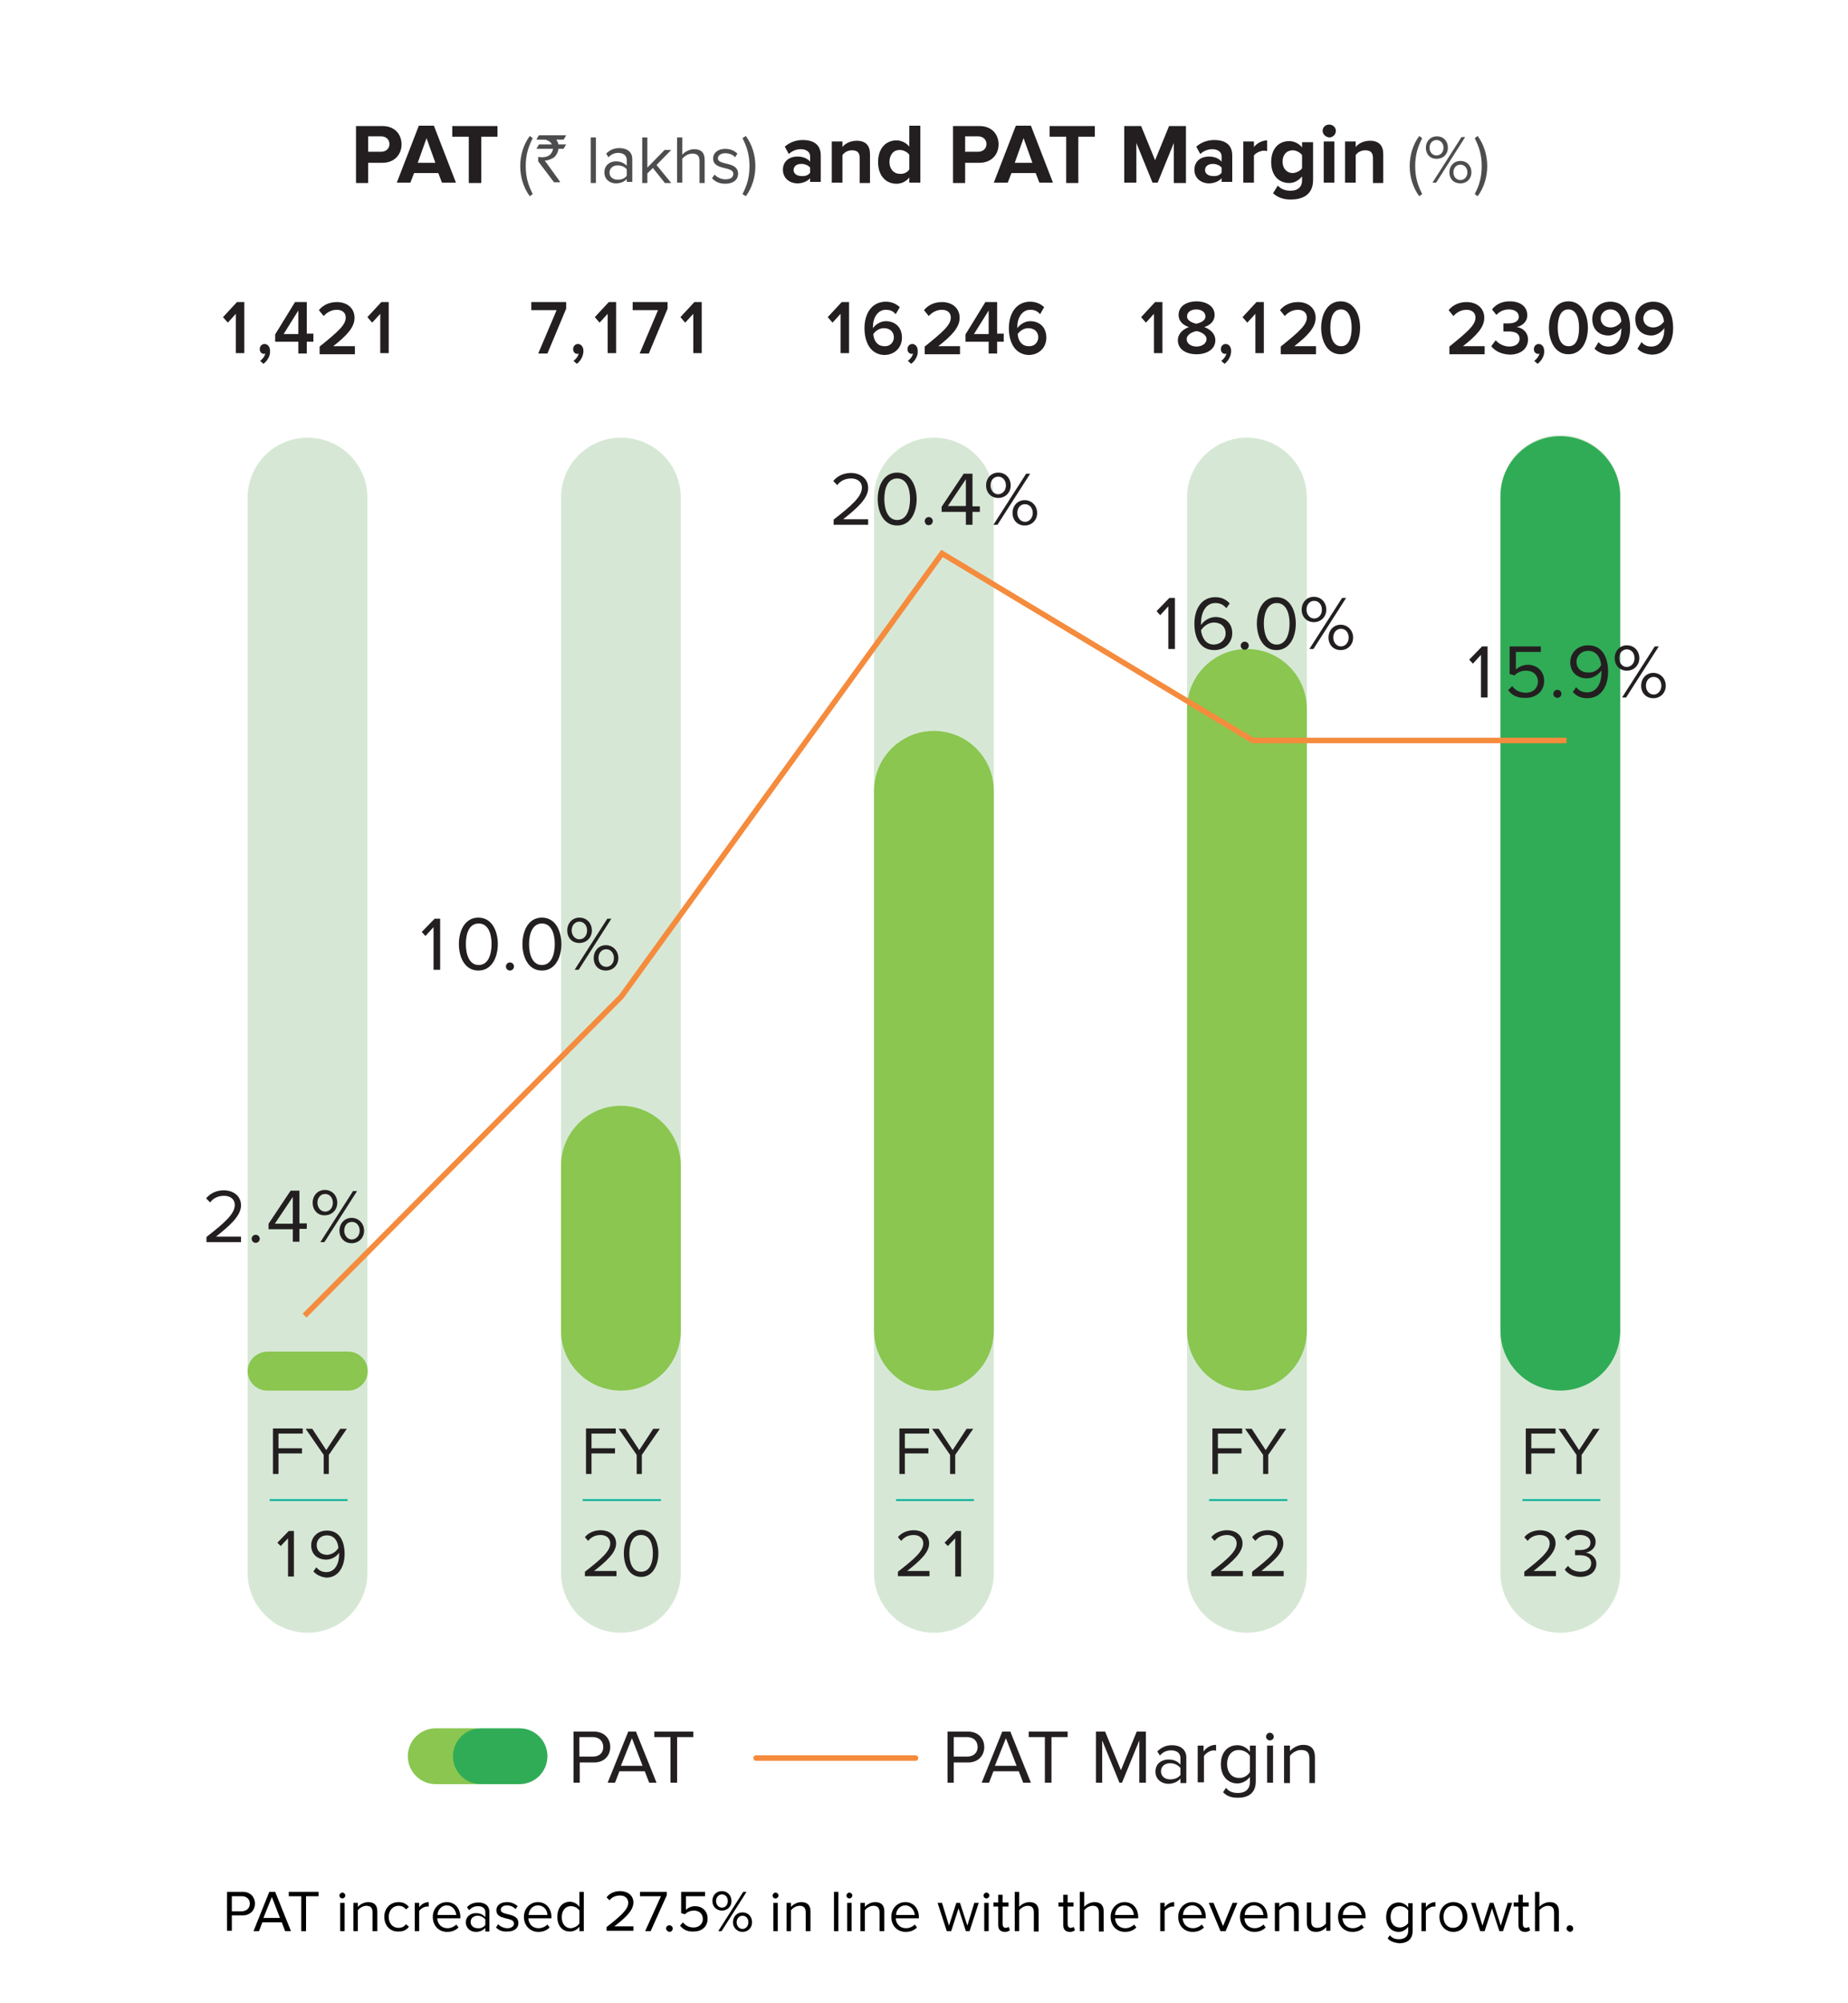 <?xml version="1.0" encoding="utf-8"?>
<!-- Generator: Adobe Illustrator 27.7.0, SVG Export Plug-In . SVG Version: 6.00 Build 0)  -->
<svg version="1.1" id="Layer_1" xmlns="http://www.w3.org/2000/svg" xmlns:xlink="http://www.w3.org/1999/xlink" x="0px" y="0px"
	 viewBox="0 0 503 545" style="enable-background:new 0 0 503 545;" xml:space="preserve">
<style type="text/css">
	.st0{fill:#FFFFFF;}
	.st1{fill:#231F20;}
	.st2{clip-path:url(#SVGID_00000118369306374104096200000005651338400644787378_);fill:#D6E8D5;}
	.st3{clip-path:url(#SVGID_00000118369306374104096200000005651338400644787378_);fill:#8AC650;}
	.st4{clip-path:url(#SVGID_00000118369306374104096200000005651338400644787378_);fill:#30AC56;}
	.st5{fill:none;stroke:#00B09B;stroke-width:0.5;stroke-miterlimit:10;}
	.st6{fill:none;stroke:#F58B3D;stroke-width:1.5;stroke-miterlimit:10;}
	.st7{clip-path:url(#SVGID_00000132067914779282814630000006158241731993049274_);fill:#8AC650;}
	.st8{clip-path:url(#SVGID_00000132067914779282814630000006158241731993049274_);fill:#30AC56;}
	.st9{clip-path:url(#SVGID_00000132067914779282814630000006158241731993049274_);}
	.st10{fill:none;stroke:#F58B3D;stroke-width:1.5;stroke-linecap:round;stroke-miterlimit:10;}
	.st11{clip-path:url(#SVGID_00000175317172903963711540000018355117071730461879_);}
	.st12{fill:#4D4D4F;}
</style>
<rect class="st0" width="503" height="545"/>
<g>
	<g>
		<path class="st1" d="M394.5,96.2v-1.9c5.1-4.1,7.1-5.9,7.1-7.9c0-1.5-1.2-2.1-2.4-2.1c-1.5,0-2.7,0.7-3.6,1.7l-1.3-1.6
			c1.2-1.5,3-2.2,4.9-2.2c2.6,0,4.8,1.5,4.8,4.3c0,2.6-2.2,4.9-5.8,7.7h5.9v2.2H394.5z M405.9,94.2l1.2-1.6c0.9,1,2.3,1.7,3.7,1.7
			c1.7,0,2.8-0.8,2.8-2.1c0-1.4-1.1-2-2.9-2c-0.6,0-1.3,0-1.5,0V88c0.2,0,1,0,1.5,0c1.5,0,2.7-0.6,2.7-1.8c0-1.3-1.2-2-2.7-2
			c-1.3,0-2.5,0.5-3.4,1.5l-1.2-1.5c1-1.3,2.6-2.2,4.8-2.2c2.9,0,4.8,1.4,4.8,3.8c0,1.9-1.5,2.9-2.9,3.2c1.3,0.1,3.1,1.2,3.1,3.4
			c0,2.4-1.9,4.1-5,4.1C408.5,96.4,406.8,95.4,405.9,94.2z M418.5,99l-0.9-0.8c0.6-0.4,1.3-1.3,1.4-2c-0.1,0-0.2,0.1-0.3,0.1
			c-0.7,0-1.2-0.5-1.2-1.3c0-0.8,0.6-1.4,1.3-1.4c0.8,0,1.5,0.7,1.5,1.9C420.4,96.8,419.6,98.2,418.5,99z M421.6,89.2
			c0-3.5,1.6-7.2,5.3-7.2c3.7,0,5.3,3.7,5.3,7.2s-1.6,7.2-5.3,7.2C423.2,96.4,421.6,92.7,421.6,89.2z M429.8,89.2c0-2.7-0.8-5-2.9-5
			c-2.2,0-2.9,2.4-2.9,5c0,2.7,0.8,5,2.9,5C429.1,94.3,429.8,91.9,429.8,89.2z M434,94.9l1.1-1.8c0.7,0.8,1.5,1.2,2.7,1.2
			c2.4,0,3.5-2.3,3.5-4.6c0-0.1,0-0.3,0-0.4c-0.6,0.9-2,2-3.5,2c-2.4,0-4.4-1.5-4.4-4.5c0-2.6,1.9-4.7,4.9-4.7
			c3.9,0,5.4,3.3,5.4,7.2c0,4-2,7.2-5.8,7.2C436.2,96.4,434.9,95.8,434,94.9z M441.3,87.5c-0.1-1.5-0.9-3.3-3-3.3
			c-1.7,0-2.6,1.3-2.6,2.4c0,1.7,1.3,2.5,2.7,2.5C439.5,89.1,440.6,88.5,441.3,87.5z M445.7,94.9l1.1-1.8c0.7,0.8,1.5,1.2,2.7,1.2
			c2.4,0,3.5-2.3,3.5-4.6c0-0.1,0-0.3,0-0.4c-0.6,0.9-2,2-3.5,2c-2.4,0-4.4-1.5-4.4-4.5c0-2.6,1.9-4.7,4.9-4.7
			c3.9,0,5.4,3.3,5.4,7.2c0,4-2,7.2-5.8,7.2C447.8,96.4,446.6,95.8,445.7,94.9z M452.9,87.5c-0.1-1.5-0.9-3.3-3-3.3
			c-1.7,0-2.6,1.3-2.6,2.4c0,1.7,1.3,2.5,2.7,2.5C451.1,89.1,452.2,88.5,452.9,87.5z"/>
		<path class="st1" d="M314.1,96.2V85.4l-2.2,2.4l-1.3-1.5l3.8-4.1h2v13.9H314.1z M320.6,92.6c0-1.8,1.4-3,3-3.6
			c-1.5-0.5-2.8-1.5-2.8-3.3c0-2.6,2.5-3.7,4.9-3.7c2.3,0,4.9,1.1,4.9,3.7c0,1.8-1.3,2.8-2.8,3.3c1.6,0.6,3,1.8,3,3.6
			c0,2.5-2.4,3.8-5.1,3.8C322.9,96.4,320.6,95.1,320.6,92.6z M328.4,92.3c0-1.4-1.9-2.1-2.7-2.2c-0.8,0.1-2.7,0.8-2.7,2.2
			c0,1.2,1.2,2,2.7,2C327.1,94.3,328.4,93.5,328.4,92.3z M328.1,86.1c0-1.2-1.1-1.9-2.5-1.9c-1.4,0-2.5,0.7-2.5,1.9
			c0,1.3,1.7,1.8,2.5,2C326.5,87.9,328.1,87.4,328.1,86.1z M333.3,99l-0.9-0.8c0.6-0.4,1.3-1.3,1.4-2c-0.1,0-0.2,0.1-0.3,0.1
			c-0.7,0-1.2-0.5-1.2-1.3c0-0.8,0.6-1.4,1.3-1.4c0.8,0,1.5,0.7,1.5,1.9C335.1,96.8,334.4,98.2,333.3,99z M341.7,96.2V85.4l-2.2,2.4
			l-1.3-1.5l3.8-4.1h2v13.9H341.7z M348.6,96.2v-1.9c5.1-4.1,7.1-5.9,7.1-7.9c0-1.5-1.2-2.1-2.4-2.1c-1.5,0-2.7,0.7-3.6,1.7
			l-1.3-1.6c1.2-1.5,3-2.2,4.9-2.2c2.6,0,4.8,1.5,4.8,4.3c0,2.6-2.2,4.9-5.8,7.7h5.9v2.2H348.6z M359.6,89.2c0-3.5,1.6-7.2,5.3-7.2
			c3.7,0,5.3,3.7,5.3,7.2s-1.6,7.2-5.3,7.2C361.2,96.4,359.6,92.7,359.6,89.2z M367.9,89.2c0-2.7-0.8-5-2.9-5c-2.2,0-2.9,2.4-2.9,5
			c0,2.7,0.8,5,2.9,5C367.1,94.3,367.9,91.9,367.9,89.2z"/>
		<path class="st1" d="M228.8,96.2V85.4l-2.2,2.4l-1.3-1.5l3.8-4.1h2v13.9H228.8z M235.3,89.3c0-4,2-7.2,5.8-7.2
			c1.6,0,2.9,0.6,3.8,1.5l-1.1,1.9c-0.7-0.8-1.4-1.2-2.7-1.2c-2.2,0-3.5,2.2-3.5,4.6c0,0.1,0,0.3,0,0.4c0.6-0.9,2-1.9,3.5-1.9
			c2.4,0,4.4,1.5,4.4,4.5c0,2.6-1.9,4.7-4.9,4.7C236.9,96.4,235.3,93.1,235.3,89.3z M243.3,91.8c0-1.7-1.3-2.5-2.7-2.5
			c-1.1,0-2.2,0.6-2.9,1.6c0.1,1.5,0.9,3.3,3,3.3C242.4,94.3,243.3,93,243.3,91.8z M248,99l-0.9-0.8c0.6-0.4,1.3-1.3,1.4-2
			c-0.1,0-0.2,0.1-0.3,0.1c-0.7,0-1.2-0.5-1.2-1.3c0-0.8,0.6-1.4,1.3-1.4c0.8,0,1.5,0.7,1.5,1.9C249.9,96.8,249.1,98.2,248,99z
			 M251.7,96.2v-1.9c5.1-4.1,7.1-5.9,7.1-7.9c0-1.5-1.2-2.1-2.4-2.1c-1.5,0-2.7,0.7-3.6,1.7l-1.3-1.6c1.2-1.5,3-2.2,4.9-2.2
			c2.6,0,4.8,1.5,4.8,4.3c0,2.6-2.2,4.9-5.8,7.7h5.9v2.2H251.7z M269.1,96.2V93h-6.3v-2l5.4-8.8h3.2v8.6h1.8V93h-1.8v3.2H269.1z
			 M269.1,84.5l-4,6.4h4V84.5z M274.6,89.3c0-4,2-7.2,5.8-7.2c1.6,0,2.9,0.6,3.8,1.5l-1.1,1.9c-0.7-0.8-1.4-1.2-2.7-1.2
			c-2.2,0-3.5,2.2-3.5,4.6c0,0.1,0,0.3,0,0.4c0.6-0.9,2-1.9,3.5-1.9c2.4,0,4.4,1.5,4.4,4.5c0,2.6-1.9,4.7-4.9,4.7
			C276.2,96.4,274.6,93.1,274.6,89.3z M282.6,91.8c0-1.7-1.3-2.5-2.7-2.5c-1.1,0-2.2,0.6-2.9,1.6c0.1,1.5,0.9,3.3,3,3.3
			C281.7,94.3,282.6,93,282.6,91.8z"/>
		<path class="st1" d="M146.5,96.2l5-11.8h-6.9v-2.2h9.5V84L149,96.2H146.5z M157,99l-0.9-0.8c0.6-0.4,1.3-1.3,1.4-2
			c-0.1,0-0.2,0.1-0.3,0.1c-0.7,0-1.2-0.5-1.2-1.3c0-0.8,0.6-1.4,1.3-1.4c0.8,0,1.5,0.7,1.5,1.9C158.8,96.8,158.1,98.2,157,99z
			 M165.4,96.2V85.4l-2.2,2.4l-1.3-1.5l3.8-4.1h2v13.9H165.4z M174.1,96.2l5-11.8h-6.9v-2.2h9.5V84l-5.1,12.2H174.1z M188.7,96.2
			V85.4l-2.2,2.4l-1.3-1.5l3.8-4.1h2v13.9H188.7z"/>
		<path class="st1" d="M64.2,96.2V85.4L62,87.8l-1.3-1.5l3.8-4.1h2v13.9H64.2z M71.7,99l-0.9-0.8c0.6-0.4,1.3-1.3,1.4-2
			c-0.1,0-0.2,0.1-0.3,0.1c-0.7,0-1.2-0.5-1.2-1.3c0-0.8,0.6-1.4,1.3-1.4c0.8,0,1.5,0.7,1.5,1.9C73.6,96.8,72.8,98.2,71.7,99z
			 M81.2,96.2V93h-6.3v-2l5.4-8.8h3.2v8.6h1.8V93h-1.8v3.2H81.2z M81.2,84.5l-4,6.4h4V84.5z M87,96.2v-1.9c5.1-4.1,7.1-5.9,7.1-7.9
			c0-1.5-1.2-2.1-2.4-2.1c-1.5,0-2.7,0.7-3.6,1.7l-1.3-1.6c1.2-1.5,3-2.2,4.9-2.2c2.6,0,4.8,1.5,4.8,4.3c0,2.6-2.2,4.9-5.8,7.7h5.9
			v2.2H87z M103.5,96.2V85.4l-2.2,2.4l-1.3-1.5l3.8-4.1h2v13.9H103.5z"/>
		<g>
			<defs>
				<rect id="SVGID_1_" x="46" y="15.2" width="411" height="474.3"/>
			</defs>
			<clipPath id="SVGID_00000152987084354846980270000013006708908592329875_">
				<use xlink:href="#SVGID_1_"  style="overflow:visible;"/>
			</clipPath>
			<path style="clip-path:url(#SVGID_00000152987084354846980270000013006708908592329875_);fill:#D6E8D5;" d="M67.4,428
				c0,9,7.3,16.3,16.3,16.3c9,0,16.3-7.3,16.3-16.3V135.4c0-9-7.3-16.3-16.3-16.3c-9,0-16.3,7.3-16.3,16.3V428z"/>
			<path style="clip-path:url(#SVGID_00000152987084354846980270000013006708908592329875_);fill:#8AC650;" d="M67.4,373.1
				c0,2.9,2.4,5.3,5.3,5.3h22.1c2.9,0,5.3-2.4,5.3-5.3s-2.4-5.3-5.3-5.3H72.7C69.8,367.9,67.4,370.2,67.4,373.1"/>
			<path style="clip-path:url(#SVGID_00000152987084354846980270000013006708908592329875_);fill:#D6E8D5;" d="M152.7,428
				c0,9,7.3,16.3,16.3,16.3c9,0,16.3-7.3,16.3-16.3V135.4c0-9-7.3-16.3-16.3-16.3c-9,0-16.3,7.3-16.3,16.3V428z"/>
			<path style="clip-path:url(#SVGID_00000152987084354846980270000013006708908592329875_);fill:#8AC650;" d="M152.7,362.1
				c0,9,7.3,16.3,16.3,16.3c9,0,16.3-7.3,16.3-16.3v-44.9c0-9-7.3-16.3-16.3-16.3c-9,0-16.3,7.3-16.3,16.3V362.1z"/>
			<path style="clip-path:url(#SVGID_00000152987084354846980270000013006708908592329875_);fill:#D6E8D5;" d="M237.9,428
				c0,9,7.3,16.3,16.3,16.3c9,0,16.3-7.3,16.3-16.3V135.4c0-9-7.3-16.3-16.3-16.3c-9,0-16.3,7.3-16.3,16.3V428z"/>
			<path style="clip-path:url(#SVGID_00000152987084354846980270000013006708908592329875_);fill:#8AC650;" d="M237.9,362.1
				c0,9,7.3,16.3,16.3,16.3c9,0,16.3-7.3,16.3-16.3V215.2c0-9-7.3-16.3-16.3-16.3c-9,0-16.3,7.3-16.3,16.3V362.1z"/>
			<path style="clip-path:url(#SVGID_00000152987084354846980270000013006708908592329875_);fill:#D6E8D5;" d="M323.1,428
				c0,9,7.3,16.3,16.3,16.3c9,0,16.3-7.3,16.3-16.3V135.4c0-9-7.3-16.3-16.3-16.3c-9,0-16.3,7.3-16.3,16.3V428z"/>
			<path style="clip-path:url(#SVGID_00000152987084354846980270000013006708908592329875_);fill:#8AC650;" d="M323.1,362.1
				c0,9,7.3,16.3,16.3,16.3c9,0,16.3-7.3,16.3-16.3V192.9c0-9-7.3-16.3-16.3-16.3c-9,0-16.3,7.3-16.3,16.3V362.1z"/>
			<path style="clip-path:url(#SVGID_00000152987084354846980270000013006708908592329875_);fill:#D6E8D5;" d="M408.4,428
				c0,9,7.3,16.3,16.3,16.3c9,0,16.3-7.3,16.3-16.3V134.7c0-9-7.3-16.3-16.3-16.3c-9,0-16.3,7.3-16.3,16.3V428z"/>
			<path style="clip-path:url(#SVGID_00000152987084354846980270000013006708908592329875_);fill:#30AC56;" d="M408.4,362.1
				c0,9,7.3,16.3,16.3,16.3c9,0,16.3-7.3,16.3-16.3V135c0-9-7.3-16.3-16.3-16.3c-9,0-16.3,7.3-16.3,16.3V362.1z"/>
		</g>
		<g>
			<path class="st1" d="M415.3,401.1v-12.4h8.1v1.4h-6.6v4h6.4v1.4h-6.4v5.6H415.3z"/>
			<path class="st1" d="M429.1,401.1v-5.2l-4.9-7.1h1.8l3.8,5.8l3.8-5.8h1.8l-4.9,7.1v5.2H429.1z"/>
		</g>
		<path class="st1" d="M414.9,428.9v-1.2c4.5-3.5,6.9-5.6,6.9-7.7c0-1.6-1.3-2.3-2.6-2.3c-1.5,0-2.6,0.6-3.4,1.6l-0.9-1
			c0.9-1.2,2.6-1.9,4.3-1.9c2.1,0,4.2,1.2,4.2,3.6c0,2.5-2.6,4.8-6,7.5h6.1v1.4H414.9z M425.9,427.1l0.9-1c0.7,1,2,1.6,3.4,1.6
			c1.8,0,2.9-0.9,2.9-2.3c0-1.5-1.3-2.2-3.1-2.2c-0.5,0-1.1,0-1.3,0v-1.4c0.2,0,0.8,0,1.3,0c1.6,0,2.9-0.6,2.9-2
			c0-1.4-1.3-2.1-2.8-2.1c-1.4,0-2.4,0.5-3.3,1.5l-0.9-1c0.9-1.1,2.3-1.9,4.2-1.9c2.4,0,4.2,1.2,4.2,3.3c0,1.8-1.5,2.7-2.7,2.9
			c1.1,0.1,2.9,1.1,2.9,3c0,2.1-1.7,3.6-4.4,3.6C428.2,429.1,426.6,428.2,425.9,427.1z"/>
		<line class="st5" x1="414.4" y1="408.2" x2="435.6" y2="408.2"/>
		<g>
			<path class="st1" d="M74.3,401.1v-12.4h8.1v1.4h-6.6v4h6.4v1.4h-6.4v5.6H74.3z"/>
			<path class="st1" d="M88.1,401.1v-5.2l-4.9-7.1H85l3.8,5.8l3.8-5.8h1.8l-4.9,7.1v5.2H88.1z"/>
		</g>
		<path class="st1" d="M78.4,428.9v-10.3l-2,2.1l-0.9-0.9l3.1-3.2H80v12.4H78.4z M85.3,427.6l0.8-1.1c0.6,0.7,1.4,1.3,2.7,1.3
			c2.5,0,3.5-2.5,3.5-4.8c0-0.2,0-0.3,0-0.5c-0.5,0.9-1.9,1.9-3.5,1.9c-2.2,0-4.1-1.3-4.1-3.9c0-2.1,1.6-4,4.3-4
			c3.5,0,4.8,3,4.8,6.4c0,3.3-1.6,6.4-5,6.4C87.2,429.1,86.1,428.5,85.3,427.6z M92.1,421.2c-0.1-1.5-0.9-3.4-3.1-3.4
			c-1.9,0-2.8,1.4-2.8,2.6c0,1.8,1.3,2.7,2.9,2.7C90.3,423,91.5,422.3,92.1,421.2z"/>
		<line class="st5" x1="73.4" y1="408.2" x2="94.6" y2="408.2"/>
		<g>
			<path class="st1" d="M159.5,401.1v-12.4h8.1v1.4h-6.6v4h6.4v1.4h-6.4v5.6H159.5z"/>
			<path class="st1" d="M173.3,401.1v-5.2l-4.9-7.1h1.8l3.8,5.8l3.8-5.8h1.8l-4.9,7.1v5.2H173.3z"/>
		</g>
		<path class="st1" d="M159.2,428.9v-1.2c4.5-3.5,6.9-5.6,6.9-7.7c0-1.6-1.3-2.3-2.6-2.3c-1.5,0-2.6,0.6-3.4,1.6l-0.9-1
			c0.9-1.2,2.6-1.9,4.3-1.9c2.1,0,4.2,1.2,4.2,3.6c0,2.5-2.6,4.8-6,7.5h6.1v1.4H159.2z M169.8,422.7c0-3,1.3-6.4,4.7-6.4
			c3.4,0,4.7,3.4,4.7,6.4c0,3-1.4,6.4-4.7,6.4C171.1,429.1,169.8,425.7,169.8,422.7z M177.7,422.7c0-2.5-0.8-5-3.2-5s-3.2,2.5-3.2,5
			c0,2.5,0.8,5,3.2,5S177.7,425.2,177.7,422.7z"/>
		<line class="st5" x1="158.6" y1="408.2" x2="179.9" y2="408.2"/>
		<g>
			<path class="st1" d="M244.8,401.1v-12.4h8.1v1.4h-6.6v4h6.4v1.4h-6.4v5.6H244.8z"/>
			<path class="st1" d="M258.6,401.1v-5.2l-4.9-7.1h1.8l3.8,5.8l3.8-5.8h1.8l-4.9,7.1v5.2H258.6z"/>
		</g>
		<path class="st1" d="M244.4,428.9v-1.2c4.5-3.5,6.9-5.6,6.9-7.7c0-1.6-1.3-2.3-2.6-2.3c-1.5,0-2.6,0.6-3.4,1.6l-0.9-1
			c0.9-1.2,2.6-1.9,4.3-1.9c2.1,0,4.2,1.2,4.2,3.6c0,2.5-2.6,4.8-6,7.5h6.1v1.4H244.4z M260,428.9v-10.3l-2,2.1l-0.9-0.9l3.1-3.2
			h1.4v12.4H260z"/>
		<line class="st5" x1="243.9" y1="408.2" x2="265.1" y2="408.2"/>
		<g>
			<path class="st1" d="M330,401.1v-12.4h8.1v1.4h-6.6v4h6.4v1.4h-6.4v5.6H330z"/>
			<path class="st1" d="M343.8,401.1v-5.2l-4.9-7.1h1.8l3.8,5.8l3.8-5.8h1.8l-4.9,7.1v5.2H343.8z"/>
		</g>
		<path class="st1" d="M329.7,428.9v-1.2c4.5-3.5,6.9-5.6,6.9-7.7c0-1.6-1.3-2.3-2.6-2.3c-1.5,0-2.6,0.6-3.4,1.6l-0.9-1
			c0.9-1.2,2.6-1.9,4.3-1.9c2.1,0,4.2,1.2,4.2,3.6c0,2.5-2.6,4.8-6,7.5h6.1v1.4H329.7z M340.8,428.9v-1.2c4.5-3.5,6.9-5.6,6.9-7.7
			c0-1.6-1.3-2.3-2.6-2.3c-1.5,0-2.6,0.6-3.4,1.6l-0.9-1c0.9-1.2,2.6-1.9,4.3-1.9c2.1,0,4.2,1.2,4.2,3.6c0,2.5-2.6,4.8-6,7.5h6.1
			v1.4H340.8z"/>
		<line class="st5" x1="329.1" y1="408.2" x2="350.4" y2="408.2"/>
		<polyline class="st6" points="82.9,358 169.1,271.2 256.4,150.6 341,201.5 426.4,201.5 		"/>
		<path class="st1" d="M56.2,338v-1.4c5-3.9,7.7-6.3,7.7-8.7c0-1.8-1.5-2.5-2.9-2.5c-1.7,0-3,0.7-3.8,1.8l-1.1-1.1
			c1.1-1.4,2.9-2.2,4.8-2.2c2.3,0,4.7,1.3,4.7,4.1c0,2.8-2.9,5.4-6.8,8.5h6.8v1.5H56.2z M68.5,337.1c0-0.6,0.5-1.1,1.1-1.1
			c0.6,0,1.1,0.5,1.1,1.1s-0.5,1.1-1.1,1.1C69,338.2,68.5,337.7,68.5,337.1z M79.7,338v-3.5h-6.6V333l6-9h2.4v8.9h2v1.5h-2v3.5H79.7
			z M79.7,325.7l-4.9,7.3h4.9V325.7z M85.1,327.3c0-2,1.4-3.5,3.3-3.5c2,0,3.4,1.5,3.4,3.5c0,1.9-1.4,3.4-3.4,3.4
			C86.5,330.8,85.1,329.3,85.1,327.3z M90.6,327.3c0-1.4-0.9-2.4-2.1-2.4c-1.2,0-2.1,1-2.1,2.4c0,1.3,0.9,2.4,2.1,2.4
			C89.7,329.7,90.6,328.7,90.6,327.3z M87.2,338l8.9-13.9h1.1L88.3,338H87.2z M92.4,334.9c0-2,1.4-3.5,3.3-3.5s3.4,1.5,3.4,3.5
			c0,1.9-1.4,3.4-3.4,3.4S92.4,336.8,92.4,334.9z M97.9,334.9c0-1.4-0.9-2.4-2.1-2.4c-1.3,0-2.1,1-2.1,2.4c0,1.3,0.9,2.4,2.1,2.4
			C97,337.2,97.9,336.2,97.9,334.9z"/>
		<path class="st1" d="M118,263.9v-11.6l-2.2,2.4l-1-1.1l3.5-3.6h1.5v13.9H118z M124.9,256.9c0-3.4,1.5-7.2,5.3-7.2
			c3.8,0,5.3,3.8,5.3,7.2c0,3.4-1.5,7.2-5.3,7.2C126.4,264.1,124.9,260.3,124.9,256.9z M133.8,256.9c0-2.8-0.9-5.6-3.5-5.6
			c-2.7,0-3.5,2.9-3.5,5.6c0,2.8,0.9,5.7,3.5,5.7C132.9,262.6,133.8,259.7,133.8,256.9z M137.7,263c0-0.6,0.5-1.1,1.1-1.1
			c0.6,0,1.1,0.5,1.1,1.1s-0.5,1.1-1.1,1.1C138.2,264.1,137.7,263.6,137.7,263z M142.2,256.9c0-3.4,1.5-7.2,5.3-7.2
			c3.8,0,5.3,3.8,5.3,7.2c0,3.4-1.5,7.2-5.3,7.2C143.7,264.1,142.2,260.3,142.2,256.9z M151,256.9c0-2.8-0.9-5.6-3.5-5.6
			s-3.5,2.9-3.5,5.6c0,2.8,0.9,5.7,3.5,5.7S151,259.7,151,256.9z M154.4,253.2c0-2,1.4-3.5,3.3-3.5c2,0,3.4,1.5,3.4,3.5
			c0,1.9-1.4,3.4-3.4,3.4C155.7,256.6,154.4,255.2,154.4,253.2z M159.8,253.2c0-1.4-0.9-2.4-2.1-2.4c-1.2,0-2.1,1-2.1,2.4
			c0,1.3,0.9,2.4,2.1,2.4C159,255.6,159.8,254.5,159.8,253.2z M156.4,263.9l8.9-13.9h1.1l-8.9,13.9H156.4z M161.6,260.7
			c0-2,1.4-3.5,3.3-3.5s3.4,1.5,3.4,3.5c0,1.9-1.4,3.4-3.4,3.4S161.6,262.7,161.6,260.7z M167.1,260.7c0-1.4-0.9-2.4-2.1-2.4
			s-2.1,1-2.1,2.4c0,1.3,0.9,2.4,2.1,2.4S167.1,262.1,167.1,260.7z"/>
		<path class="st1" d="M226.9,142.8v-1.4c5-3.9,7.7-6.3,7.7-8.7c0-1.8-1.5-2.5-2.9-2.5c-1.7,0-3,0.7-3.8,1.8l-1.1-1.1
			c1.1-1.4,2.9-2.2,4.8-2.2c2.3,0,4.7,1.3,4.7,4.1c0,2.8-2.9,5.4-6.8,8.5h6.8v1.5H226.9z M238.9,135.8c0-3.4,1.5-7.2,5.3-7.2
			c3.8,0,5.3,3.8,5.3,7.2c0,3.4-1.5,7.2-5.3,7.2C240.4,143,238.9,139.2,238.9,135.8z M247.7,135.8c0-2.8-0.9-5.6-3.5-5.6
			c-2.7,0-3.5,2.9-3.5,5.6s0.9,5.7,3.5,5.7C246.8,141.5,247.7,138.6,247.7,135.8z M251.7,141.8c0-0.6,0.5-1.1,1.1-1.1
			c0.6,0,1.1,0.5,1.1,1.1s-0.5,1.1-1.1,1.1C252.2,143,251.7,142.4,251.7,141.8z M262.9,142.8v-3.5h-6.6v-1.4l6-9h2.4v8.9h2v1.5h-2
			v3.5H262.9z M262.9,130.4l-4.9,7.3h4.9V130.4z M268.4,132.1c0-2,1.4-3.5,3.3-3.5c2,0,3.4,1.5,3.4,3.5c0,1.9-1.4,3.4-3.4,3.4
			C269.7,135.5,268.4,134,268.4,132.1z M273.8,132.1c0-1.4-0.9-2.4-2.1-2.4c-1.2,0-2.1,1-2.1,2.4c0,1.3,0.9,2.4,2.1,2.4
			C273,134.4,273.8,133.4,273.8,132.1z M270.4,142.8l8.9-13.9h1.1l-8.9,13.9H270.4z M275.6,139.6c0-2,1.4-3.5,3.3-3.5
			s3.4,1.5,3.4,3.5c0,1.9-1.4,3.4-3.4,3.4S275.6,141.5,275.6,139.6z M281.1,139.6c0-1.4-0.9-2.4-2.1-2.4c-1.3,0-2.1,1-2.1,2.4
			c0,1.3,0.9,2.4,2.1,2.4C280.2,142,281.1,140.9,281.1,139.6z"/>
		<path class="st1" d="M318,176.6V165l-2.2,2.4l-1-1.1l3.5-3.6h1.5v13.9H318z M325.1,169.7c0-3.8,1.8-7.2,5.7-7.2
			c1.8,0,3,0.7,3.9,1.7l-0.9,1.3c-0.7-0.8-1.5-1.4-3-1.4c-2.7,0-3.9,2.7-3.9,5.5c0,0.2,0,0.4,0,0.5c0.6-1,2.2-2.2,3.9-2.2
			c2.5,0,4.6,1.5,4.6,4.4c0,2.4-1.8,4.6-4.9,4.6C326.6,176.9,325.1,173.5,325.1,169.7z M333.6,172.4c0-2-1.4-3-3.2-3
			c-1.4,0-2.7,0.9-3.5,2.1c0.2,1.7,1.1,3.9,3.5,3.9C332.6,175.3,333.6,173.7,333.6,172.4z M337.7,175.7c0-0.6,0.5-1.1,1.1-1.1
			c0.6,0,1.1,0.5,1.1,1.1s-0.5,1.1-1.1,1.1C338.2,176.8,337.7,176.3,337.7,175.7z M342.1,169.7c0-3.4,1.5-7.2,5.3-7.2
			c3.8,0,5.3,3.8,5.3,7.2c0,3.4-1.5,7.2-5.3,7.2C343.6,176.9,342.1,173,342.1,169.7z M351,169.7c0-2.8-0.9-5.6-3.5-5.6
			s-3.5,2.9-3.5,5.6s0.9,5.7,3.5,5.7S351,172.4,351,169.7z M354.3,165.9c0-2,1.4-3.5,3.3-3.5c2,0,3.4,1.5,3.4,3.5
			c0,1.9-1.4,3.4-3.4,3.4C355.7,169.3,354.3,167.9,354.3,165.9z M359.8,165.9c0-1.4-0.9-2.4-2.1-2.4c-1.2,0-2.1,1-2.1,2.4
			c0,1.3,0.9,2.4,2.1,2.4C358.9,168.3,359.8,167.3,359.8,165.9z M356.4,176.6l8.9-13.9h1.1l-8.9,13.9H356.4z M361.6,173.5
			c0-2,1.4-3.5,3.3-3.5s3.4,1.5,3.4,3.5c0,1.9-1.4,3.4-3.4,3.4S361.6,175.4,361.6,173.5z M367.1,173.5c0-1.4-0.9-2.4-2.1-2.4
			s-2.1,1-2.1,2.4c0,1.3,0.9,2.4,2.1,2.4S367.1,174.8,367.1,173.5z"/>
		<path class="st1" d="M403.1,189.8v-11.6l-2.2,2.4l-1-1.1l3.5-3.6h1.5v13.9H403.1z M410.5,187.8l1.1-1.1c0.9,1.2,2.1,1.8,3.8,1.8
			c1.9,0,3.2-1.3,3.2-3c0-1.8-1.3-3-3.2-3c-1.2,0-2.3,0.4-3.2,1.3l-1.3-0.4v-7.5h8.5v1.5h-6.8v4.8c0.7-0.7,1.9-1.3,3.3-1.3
			c2.3,0,4.4,1.6,4.4,4.4c0,2.8-2.2,4.6-4.9,4.6C413,190,411.5,189.2,410.5,187.8z M422.8,188.8c0-0.6,0.5-1.1,1.1-1.1
			s1.1,0.5,1.1,1.1c0,0.6-0.5,1.1-1.1,1.1S422.8,189.4,422.8,188.8z M428.1,188.3l0.9-1.3c0.7,0.8,1.5,1.4,3,1.4
			c2.8,0,3.9-2.8,3.9-5.4c0-0.2,0-0.4,0-0.6c-0.6,1-2.2,2.2-3.9,2.2c-2.5,0-4.6-1.5-4.6-4.4c0-2.4,1.8-4.6,4.9-4.6
			c3.9,0,5.4,3.4,5.4,7.2c0,3.8-1.8,7.2-5.7,7.2C430.2,190,429,189.3,428.1,188.3z M435.8,181c-0.1-1.7-1.1-3.9-3.5-3.9
			c-2.1,0-3.2,1.6-3.2,2.9c0,2,1.4,3,3.2,3C433.7,183.1,435.1,182.3,435.8,181z M439.5,179.1c0-2,1.4-3.5,3.3-3.5
			c2,0,3.4,1.5,3.4,3.5c0,1.9-1.4,3.4-3.4,3.4C440.8,182.5,439.5,181,439.5,179.1z M444.9,179.1c0-1.4-0.9-2.4-2.1-2.4
			c-1.2,0-2.1,1-2.1,2.4c0,1.3,0.9,2.4,2.1,2.4C444.1,181.4,444.9,180.4,444.9,179.1z M441.5,189.8l8.9-13.9h1.1l-8.9,13.9H441.5z
			 M446.7,186.6c0-2,1.4-3.5,3.3-3.5s3.4,1.5,3.4,3.5c0,1.9-1.4,3.4-3.4,3.4S446.7,188.5,446.7,186.6z M452.2,186.6
			c0-1.4-0.9-2.4-2.1-2.4s-2.1,1-2.1,2.4c0,1.3,0.9,2.4,2.1,2.4S452.2,187.9,452.2,186.6z"/>
		<g>
			<defs>
				<rect id="SVGID_00000006706761234988961030000011505622696985461673_" x="46" y="15.2" width="411" height="474.3"/>
			</defs>
			<clipPath id="SVGID_00000065772038178843678670000010503447697654730890_">
				<use xlink:href="#SVGID_00000006706761234988961030000011505622696985461673_"  style="overflow:visible;"/>
			</clipPath>
			<path style="clip-path:url(#SVGID_00000065772038178843678670000010503447697654730890_);fill:#8AC650;" d="M111,477.9
				c0,4.2,3.4,7.6,7.6,7.6h10.5c4.2,0,7.6-3.4,7.6-7.6s-3.4-7.6-7.6-7.6h-10.5C114.4,470.3,111,473.7,111,477.9"/>
			<path style="clip-path:url(#SVGID_00000065772038178843678670000010503447697654730890_);fill:#30AC56;" d="M123.3,477.9
				c0,4.2,3.4,7.6,7.6,7.6h10.5c4.2,0,7.6-3.4,7.6-7.6s-3.4-7.6-7.6-7.6h-10.5C126.7,470.3,123.3,473.7,123.3,477.9"/>
			<g style="clip-path:url(#SVGID_00000065772038178843678670000010503447697654730890_);">
				<path class="st1" d="M156.1,485.1v-13.9h5.6c2.8,0,4.4,1.9,4.4,4.2c0,2.3-1.6,4.2-4.4,4.2h-3.9v5.5H156.1z M164.2,475.4
					c0-1.6-1.1-2.7-2.8-2.7h-3.7v5.3h3.7C163.1,478,164.2,477,164.2,475.4z"/>
				<path class="st1" d="M176.7,485.1l-1.2-3.1h-6.9l-1.2,3.1h-2l5.6-13.9h2.1l5.6,13.9H176.7z M172,473l-3,7.5h5.9L172,473z"/>
				<path class="st1" d="M182.5,485.1v-12.4h-4.4v-1.5h10.6v1.5h-4.4v12.4H182.5z"/>
			</g>
		</g>
		<line class="st10" x1="205.8" y1="478.4" x2="249.2" y2="478.4"/>
		<g>
			<defs>
				<rect id="SVGID_00000108994835130104770690000000861652135436563116_" x="46" y="15.2" width="411" height="474.3"/>
			</defs>
			<clipPath id="SVGID_00000137132806997160066770000004316855329519468455_">
				<use xlink:href="#SVGID_00000108994835130104770690000000861652135436563116_"  style="overflow:visible;"/>
			</clipPath>
			<g style="clip-path:url(#SVGID_00000137132806997160066770000004316855329519468455_);">
				<path class="st1" d="M257.9,485.1v-13.9h5.6c2.8,0,4.4,1.9,4.4,4.2c0,2.3-1.6,4.2-4.4,4.2h-3.9v5.5H257.9z M266.1,475.4
					c0-1.6-1.1-2.7-2.8-2.7h-3.7v5.3h3.7C264.9,478,266.1,477,266.1,475.4z"/>
				<path class="st1" d="M278.5,485.1l-1.2-3.1h-6.9l-1.2,3.1h-2l5.6-13.9h2.2l5.6,13.9H278.5z M273.8,473l-3,7.5h5.9L273.8,473z"/>
				<path class="st1" d="M284.4,485.1v-12.4H280v-1.5h10.6v1.5h-4.4v12.4H284.4z"/>
				<path class="st1" d="M310.1,485.1v-11.5l-4.7,11.5h-0.7l-4.7-11.5v11.5h-1.7v-13.9h2.5l4.3,10.5l4.3-10.5h2.5v13.9H310.1z"/>
				<path class="st1" d="M321.3,485.1V484c-0.8,0.9-2,1.4-3.3,1.4c-1.7,0-3.5-1.1-3.5-3.3c0-2.3,1.8-3.3,3.5-3.3
					c1.4,0,2.5,0.4,3.3,1.4v-1.8c0-1.4-1.1-2.1-2.5-2.1c-1.2,0-2.2,0.4-3.1,1.4l-0.7-1.1c1.1-1.1,2.4-1.7,4-1.7c2.1,0,3.9,1,3.9,3.4
					v6.9H321.3z M321.3,483v-1.9c-0.6-0.8-1.7-1.3-2.8-1.3c-1.5,0-2.5,0.9-2.5,2.2c0,1.3,1,2.2,2.5,2.2
					C319.7,484.2,320.7,483.8,321.3,483z"/>
				<path class="st1" d="M326,485.1V475h1.6v1.6c0.8-1.1,2-1.8,3.4-1.8v1.6c-0.2,0-0.4-0.1-0.6-0.1c-1,0-2.3,0.8-2.7,1.6v7.1H326z"
					/>
				<path class="st1" d="M332.9,487.7l0.8-1.2c0.8,1,1.8,1.4,3.3,1.4c1.7,0,3.2-0.8,3.2-3v-1.4c-0.7,1-2,1.8-3.4,1.8
					c-2.6,0-4.5-2-4.5-5.2c0-3.2,1.8-5.2,4.5-5.2c1.4,0,2.6,0.7,3.4,1.8V475h1.6v9.8c0,3.3-2.3,4.4-4.8,4.4
					C335.3,489.2,334.1,488.9,332.9,487.7z M340.2,482.2v-4.4c-0.5-0.9-1.8-1.6-3-1.6c-2,0-3.2,1.6-3.2,3.8c0,2.2,1.2,3.8,3.2,3.8
					C338.5,483.9,339.7,483.1,340.2,482.2z"/>
				<path class="st1" d="M344.6,472.6c0-0.6,0.5-1.1,1-1.1c0.6,0,1.1,0.5,1.1,1.1c0,0.6-0.5,1-1.1,1
					C345.1,473.6,344.6,473.1,344.6,472.6z M344.9,485.1V475h1.6v10.1H344.9z"/>
				<path class="st1" d="M356.4,485.1v-6.6c0-1.8-0.9-2.3-2.3-2.3c-1.2,0-2.4,0.8-3,1.6v7.4h-1.6V475h1.6v1.5
					c0.7-0.8,2.1-1.7,3.6-1.7c2.1,0,3.2,1.1,3.2,3.3v7.1H356.4z"/>
			</g>
		</g>
		<rect x="95.4" y="31.4" class="st0" width="314.8" height="18.3"/>
		<g>
			<path class="st1" d="M96.9,49.7V34.3h7.2c3.4,0,5.2,2.3,5.2,5c0,2.7-1.9,5-5.2,5h-3.9v5.5H96.9z M106,39.2c0-1.3-1-2.1-2.3-2.1
				h-3.5v4.2h3.5C105,41.3,106,40.5,106,39.2z"/>
			<path class="st1" d="M120.3,49.7l-1-2.6h-6.6l-1,2.6H108l6-15.5h4.1l6,15.5H120.3z M116.1,37.6l-2.4,6.7h4.8L116.1,37.6z"/>
			<path class="st1" d="M127.6,49.7V37.2h-4.5v-2.9h12.3v2.9H131v12.6H127.6z"/>
		</g>
		<g>
			<path class="st12" d="M144.2,53.4c-1.7-2.3-2.6-5.2-2.6-8.2s0.9-5.9,2.6-8.2l0.8,0.6c-1.2,2.4-1.9,4.5-1.9,7.6
				c0,3.1,0.7,5.2,1.9,7.6L144.2,53.4z"/>
		</g>
		<g>
			<path class="st12" d="M146.7,36.8h7.4v0c-0.4,0.8-0.7,1.2-0.7,1.2h-2c0.3,0.4,0.5,0.8,0.6,1.3h2.1c0,0,0,0,0,0
				c-0.5,0.8-0.7,1.2-0.7,1.2h-1.4c0,0.4-0.2,0.9-0.5,1.5c-0.4,0.6-0.8,1-1.2,1.1c-0.7,0.4-1.4,0.6-2,0.6v0c0,0.1,0.2,0.3,0.5,0.7
				l3.6,5v0.2c0,0,0,0,0,0h-1.6c-2.9-3.8-4.3-5.7-4.3-5.7v-1.2l0,0c0.3,0,0.6,0.1,0.9,0.1c1.6,0,2.6-0.6,3-1.8
				c0.1-0.2,0.1-0.4,0.1-0.5H146c0,0,0,0,0,0c0.5-0.8,0.7-1.2,0.7-1.2h3.5v0c-0.2-0.5-0.6-0.8-1.2-1.1c-0.4-0.2-0.8-0.2-1.1-0.2
				h-1.9v0C146.4,37.2,146.7,36.8,146.7,36.8z"/>
		</g>
		<g>
			<path class="st12" d="M160.8,49.7V37.4h1.4v12.4H160.8z"/>
			<path class="st12" d="M170.6,49.7v-1c-0.7,0.8-1.8,1.2-3,1.2c-1.5,0-3.1-1-3.1-3c0-2,1.6-3,3.1-3c1.2,0,2.2,0.4,3,1.2v-1.6
				c0-1.2-1-1.9-2.3-1.9c-1.1,0-1.9,0.4-2.7,1.2l-0.6-1c1-1,2.1-1.5,3.6-1.5c1.9,0,3.5,0.9,3.5,3v6.2H170.6z M170.6,47.8v-1.7
				c-0.5-0.7-1.5-1.1-2.5-1.1c-1.3,0-2.2,0.8-2.2,2c0,1.1,0.9,1.9,2.2,1.9C169.1,48.9,170.1,48.6,170.6,47.8z"/>
			<path class="st12" d="M180.9,49.7l-3.2-4l-1.5,1.5v2.6h-1.4V37.4h1.4v8.2l4.7-4.8h1.8l-4,4.1l4,4.9H180.9z"/>
			<path class="st12" d="M190.4,49.7v-5.9c0-1.6-0.8-2-2-2c-1.1,0-2.1,0.7-2.7,1.4v6.5h-1.4V37.4h1.4v4.7c0.6-0.7,1.9-1.5,3.2-1.5
				c1.9,0,2.9,0.9,2.9,2.9v6.3H190.4z"/>
			<path class="st12" d="M193.8,48.5l0.7-1c0.6,0.7,1.7,1.3,3,1.3c1.4,0,2.1-0.6,2.1-1.5c0-2.2-5.5-0.8-5.5-4.2
				c0-1.4,1.2-2.6,3.3-2.6c1.5,0,2.6,0.6,3.3,1.3l-0.6,1c-0.5-0.6-1.5-1.1-2.7-1.1c-1.2,0-2,0.6-2,1.4c0,2,5.5,0.7,5.5,4.2
				c0,1.5-1.2,2.7-3.5,2.7C195.9,50,194.7,49.5,193.8,48.5z"/>
			<path class="st12" d="M202.1,52.8c1.2-2.3,1.9-4.5,1.9-7.6c0-3.1-0.7-5.2-1.9-7.6L203,37c1.7,2.3,2.6,5.2,2.6,8.2
				s-0.9,5.9-2.6,8.2L202.1,52.8z"/>
		</g>
		<g>
			<path class="st1" d="M220.5,49.7v-1.2c-0.8,0.9-2.1,1.4-3.5,1.4c-1.8,0-3.9-1.2-3.9-3.7c0-2.6,2.1-3.6,3.9-3.6
				c1.5,0,2.8,0.5,3.5,1.4v-1.5c0-1.1-1-1.9-2.5-1.9c-1.2,0-2.3,0.4-3.3,1.3l-1.1-2c1.4-1.2,3.1-1.8,4.9-1.8c2.6,0,4.9,1,4.9,4.2
				v7.2H220.5z M220.5,47v-1.4c-0.5-0.6-1.4-1-2.4-1c-1.2,0-2.1,0.6-2.1,1.7c0,1,1,1.6,2.1,1.6C219.1,48,220,47.7,220.5,47z"/>
			<path class="st1" d="M234,49.7V43c0-1.6-0.8-2.1-2.1-2.1c-1.2,0-2.1,0.6-2.6,1.3v7.5h-2.9V38.5h2.9V40c0.7-0.9,2.1-1.7,3.9-1.7
				c2.5,0,3.6,1.4,3.6,3.6v7.9H234z"/>
			<path class="st1" d="M247.5,49.7v-1.4c-0.9,1.1-2.1,1.7-3.5,1.7c-2.8,0-5-2.1-5-5.9c0-3.7,2.1-5.9,5-5.9c1.3,0,2.6,0.6,3.5,1.7
				v-5.7h3v15.5H247.5z M247.5,46.1v-4c-0.5-0.7-1.6-1.3-2.6-1.3c-1.7,0-2.8,1.3-2.8,3.3c0,1.9,1.2,3.2,2.8,3.2
				C246,47.4,247,46.9,247.5,46.1z"/>
			<path class="st1" d="M259.4,49.7V34.3h7.2c3.4,0,5.2,2.3,5.2,5c0,2.7-1.9,5-5.2,5h-3.9v5.5H259.4z M268.5,39.2
				c0-1.3-1-2.1-2.3-2.1h-3.5v4.2h3.5C267.5,41.3,268.5,40.5,268.5,39.2z"/>
			<path class="st1" d="M282.9,49.7l-1-2.6h-6.6l-1,2.6h-3.8l6-15.5h4.1l6,15.5H282.9z M278.6,37.6l-2.4,6.7h4.8L278.6,37.6z"/>
			<path class="st1" d="M290.2,49.7V37.2h-4.5v-2.9H298v2.9h-4.5v12.6H290.2z"/>
			<path class="st1" d="M319.5,49.7V38.9l-4.4,10.8h-1.4l-4.4-10.8v10.8H306V34.3h4.6l3.8,9.3l3.8-9.3h4.6v15.5H319.5z"/>
			<path class="st1" d="M332.5,49.7v-1.2c-0.8,0.9-2.1,1.4-3.5,1.4c-1.8,0-3.9-1.2-3.9-3.7c0-2.6,2.1-3.6,3.9-3.6
				c1.5,0,2.8,0.5,3.5,1.4v-1.5c0-1.1-1-1.9-2.5-1.9c-1.2,0-2.3,0.4-3.3,1.3l-1.1-2c1.4-1.2,3.1-1.8,4.9-1.8c2.6,0,4.9,1,4.9,4.2
				v7.2H332.5z M332.5,47v-1.4c-0.5-0.6-1.4-1-2.4-1c-1.2,0-2.1,0.6-2.1,1.7c0,1,1,1.6,2.1,1.6C331.1,48,332,47.7,332.5,47z"/>
			<path class="st1" d="M338.4,49.7V38.5h2.9v1.5c0.8-1,2.2-1.8,3.6-1.8v2.9c-0.2,0-0.5-0.1-0.8-0.1c-1,0-2.3,0.6-2.8,1.3v7.4H338.4
				z"/>
			<path class="st1" d="M346.5,52.6l1.3-2.1c0.9,1,2.1,1.4,3.5,1.4s3.1-0.6,3.1-2.8v-1.1c-0.9,1.1-2.1,1.8-3.5,1.8
				c-2.8,0-4.9-2-4.9-5.7c0-3.7,2.1-5.7,4.9-5.7c1.3,0,2.6,0.6,3.5,1.7v-1.4h3V49c0,4.3-3.3,5.3-6.1,5.3
				C349.4,54.3,347.9,53.8,346.5,52.6z M354.4,45.8v-3.6c-0.5-0.7-1.6-1.3-2.5-1.3c-1.7,0-2.8,1.2-2.8,3.1c0,1.9,1.2,3.1,2.8,3.1
				C352.9,47,353.9,46.5,354.4,45.8z"/>
			<path class="st1" d="M360,35.6c0-1,0.8-1.7,1.8-1.7c1,0,1.8,0.8,1.8,1.7c0,1-0.8,1.8-1.8,1.8C360.8,37.3,360,36.5,360,35.6z
				 M360.3,49.7V38.5h2.9v11.2H360.3z"/>
			<path class="st1" d="M373.7,49.7V43c0-1.6-0.8-2.1-2.1-2.1c-1.2,0-2.1,0.6-2.6,1.3v7.5h-2.9V38.5h2.9V40c0.7-0.9,2.1-1.7,3.9-1.7
				c2.5,0,3.6,1.4,3.6,3.6v7.9H373.7z"/>
		</g>
		<g>
			<path class="st12" d="M386.3,53.4c-1.7-2.3-2.6-5.2-2.6-8.2s0.9-5.9,2.6-8.2l0.8,0.6c-1.2,2.4-1.9,4.5-1.9,7.6
				c0,3.1,0.7,5.2,1.9,7.6L386.3,53.4z"/>
			<path class="st12" d="M388.1,40.2c0-1.7,1.2-3.1,3-3.1c1.8,0,3,1.3,3,3.1c0,1.7-1.2,3-3,3C389.3,43.3,388.1,42,388.1,40.2z
				 M392.9,40.2c0-1.2-0.8-2.1-1.9-2.1c-1.1,0-1.9,0.9-1.9,2.1c0,1.2,0.8,2.1,1.9,2.1C392.1,42.3,392.9,41.4,392.9,40.2z
				 M389.9,49.7l7.9-12.4h1l-7.9,12.4H389.9z M394.5,46.9c0-1.7,1.2-3.1,3-3.1s3,1.3,3,3.1c0,1.7-1.2,3-3,3S394.5,48.7,394.5,46.9z
				 M399.4,46.9c0-1.2-0.8-2.1-1.9-2.1s-1.9,0.9-1.9,2.1c0,1.2,0.8,2.1,1.9,2.1S399.4,48.1,399.4,46.9z"/>
			<path class="st12" d="M401.4,52.8c1.2-2.3,1.9-4.5,1.9-7.6c0-3.1-0.7-5.2-1.9-7.6l0.8-0.6c1.7,2.3,2.6,5.2,2.6,8.2
				s-0.9,5.9-2.6,8.2L401.4,52.8z"/>
		</g>
	</g>
	<g>
		<path d="M61.8,525.5v-10.7h4.3c2.1,0,3.3,1.5,3.3,3.2c0,1.7-1.2,3.2-3.3,3.2h-3v4.2H61.8z M68,518c0-1.2-0.9-2-2.1-2h-2.8v4.1h2.8
			C67.2,520,68,519.2,68,518z"/>
		<path d="M77.6,525.5l-0.9-2.4h-5.3l-0.9,2.4h-1.5l4.3-10.7h1.6l4.3,10.7H77.6z M74,516.2l-2.3,5.7h4.5L74,516.2z"/>
		<path d="M82,525.5V516h-3.4v-1.2h8.1v1.2h-3.4v9.5H82z"/>
		<path d="M92.4,515.8c0-0.4,0.4-0.8,0.8-0.8c0.4,0,0.8,0.4,0.8,0.8c0,0.4-0.4,0.8-0.8,0.8C92.8,516.6,92.4,516.3,92.4,515.8z
			 M92.6,525.5v-7.7h1.2v7.7H92.6z"/>
		<path d="M101.4,525.5v-5.1c0-1.4-0.7-1.8-1.7-1.8c-0.9,0-1.8,0.6-2.3,1.2v5.7h-1.2v-7.7h1.2v1.1c0.5-0.6,1.6-1.3,2.8-1.3
			c1.6,0,2.5,0.8,2.5,2.5v5.4H101.4z"/>
		<path d="M104.6,521.6c0-2.3,1.6-4,3.9-4c1.4,0,2.2,0.6,2.8,1.3l-0.8,0.7c-0.5-0.7-1.2-1-2-1c-1.6,0-2.7,1.3-2.7,3s1,3,2.7,3
			c0.8,0,1.5-0.3,2-1l0.8,0.7c-0.6,0.8-1.4,1.3-2.8,1.3C106.1,525.7,104.6,523.9,104.6,521.6z"/>
		<path d="M112.9,525.5v-7.7h1.2v1.2c0.6-0.8,1.5-1.4,2.6-1.4v1.2c-0.1,0-0.3,0-0.5,0c-0.7,0-1.7,0.6-2.1,1.2v5.5H112.9z"/>
		<path d="M117.8,521.6c0-2.2,1.6-4,3.8-4c2.3,0,3.7,1.8,3.7,4.1v0.3H119c0.1,1.5,1.1,2.7,2.8,2.7c0.9,0,1.8-0.4,2.4-1l0.6,0.8
			c-0.8,0.8-1.8,1.2-3.1,1.2C119.4,525.7,117.8,524,117.8,521.6z M121.6,518.5c-1.6,0-2.5,1.4-2.5,2.6h5.1
			C124.1,520,123.3,518.5,121.6,518.5z"/>
		<path d="M132.1,525.5v-0.9c-0.6,0.7-1.5,1.1-2.6,1.1c-1.3,0-2.7-0.9-2.7-2.6c0-1.7,1.4-2.5,2.7-2.5c1.1,0,1.9,0.3,2.6,1.1v-1.4
			c0-1-0.8-1.6-2-1.6c-0.9,0-1.7,0.3-2.4,1.1l-0.6-0.8c0.8-0.9,1.8-1.3,3.1-1.3c1.6,0,3,0.7,3,2.6v5.3H132.1z M132.1,523.8v-1.5
			c-0.5-0.6-1.3-1-2.1-1c-1.1,0-1.9,0.7-1.9,1.7c0,1,0.8,1.7,1.9,1.7C130.8,524.8,131.6,524.5,132.1,523.8z"/>
		<path d="M135,524.5l0.6-0.9c0.5,0.6,1.5,1.1,2.5,1.1c1.2,0,1.8-0.6,1.8-1.3c0-1.9-4.8-0.7-4.8-3.6c0-1.2,1-2.2,2.9-2.2
			c1.3,0,2.2,0.5,2.9,1.1l-0.6,0.8c-0.5-0.6-1.3-1-2.3-1c-1.1,0-1.7,0.5-1.7,1.2c0,1.7,4.8,0.6,4.8,3.6c0,1.3-1,2.3-3,2.3
			C136.8,525.7,135.8,525.3,135,524.5z"/>
		<path d="M142.6,521.6c0-2.2,1.6-4,3.8-4c2.3,0,3.7,1.8,3.7,4.1v0.3h-6.3c0.1,1.5,1.1,2.7,2.8,2.7c0.9,0,1.8-0.4,2.4-1l0.6,0.8
			c-0.8,0.8-1.8,1.2-3.1,1.2C144.3,525.7,142.6,524,142.6,521.6z M146.4,518.5c-1.6,0-2.5,1.4-2.5,2.6h5.1
			C149,520,148.2,518.5,146.4,518.5z"/>
		<path d="M157.7,525.5v-1.2c-0.6,0.8-1.5,1.3-2.6,1.3c-2,0-3.4-1.5-3.4-4c0-2.5,1.4-4.1,3.4-4.1c1,0,2,0.5,2.6,1.4v-4.1h1.2v10.7
			H157.7z M157.7,523.4v-3.5c-0.4-0.7-1.4-1.2-2.3-1.2c-1.6,0-2.5,1.3-2.5,3c0,1.7,0.9,3,2.5,3C156.3,524.6,157.3,524.1,157.7,523.4
			z"/>
		<path d="M165.1,525.5v-1.1c3.8-3,5.9-4.8,5.9-6.6c0-1.4-1.1-2-2.2-2c-1.3,0-2.3,0.5-2.9,1.3l-0.8-0.8c0.8-1.1,2.2-1.7,3.7-1.7
			c1.8,0,3.6,1,3.6,3.1c0,2.2-2.2,4.2-5.2,6.5h5.2v1.2H165.1z"/>
		<path d="M175.6,525.5l4.3-9.5h-5.7v-1.2h7.3v0.9l-4.4,9.8H175.6z"/>
		<path d="M181.3,524.8c0-0.5,0.4-0.9,0.9-0.9c0.5,0,0.9,0.4,0.9,0.9s-0.4,0.9-0.9,0.9C181.7,525.6,181.3,525.2,181.3,524.8z"/>
		<path d="M185.1,524l0.8-0.9c0.7,0.9,1.6,1.4,2.9,1.4c1.5,0,2.5-1,2.5-2.3c0-1.4-1-2.3-2.4-2.3c-0.9,0-1.7,0.3-2.5,1l-1-0.3v-5.8
			h6.5v1.2h-5.2v3.7c0.5-0.5,1.4-1,2.5-1c1.8,0,3.4,1.2,3.4,3.4c0,2.2-1.6,3.5-3.8,3.5C187,525.7,185.9,525,185.1,524z"/>
		<path d="M193.9,517.3c0-1.5,1-2.7,2.6-2.7c1.5,0,2.6,1.2,2.6,2.7c0,1.5-1.1,2.6-2.6,2.6C195,519.9,193.9,518.8,193.9,517.3z
			 M198.1,517.3c0-1.1-0.7-1.8-1.6-1.8c-0.9,0-1.6,0.8-1.6,1.8c0,1,0.7,1.8,1.6,1.8C197.5,519.1,198.1,518.3,198.1,517.3z
			 M195.5,525.5l6.8-10.7h0.9l-6.8,10.7H195.5z M199.5,523.1c0-1.5,1-2.7,2.6-2.7s2.6,1.2,2.6,2.7c0,1.5-1.1,2.6-2.6,2.6
			S199.5,524.5,199.5,523.1z M203.7,523.1c0-1.1-0.7-1.8-1.6-1.8s-1.6,0.8-1.6,1.8c0,1,0.7,1.8,1.6,1.8S203.7,524.1,203.7,523.1z"/>
		<path d="M210.3,515.8c0-0.4,0.4-0.8,0.8-0.8c0.4,0,0.8,0.4,0.8,0.8c0,0.4-0.4,0.8-0.8,0.8C210.6,516.6,210.3,516.3,210.3,515.8z
			 M210.5,525.5v-7.7h1.2v7.7H210.5z"/>
		<path d="M219.3,525.5v-5.1c0-1.4-0.7-1.8-1.7-1.8c-0.9,0-1.8,0.6-2.3,1.2v5.7h-1.2v-7.7h1.2v1.1c0.5-0.6,1.6-1.3,2.8-1.3
			c1.6,0,2.5,0.8,2.5,2.5v5.4H219.3z"/>
		<path d="M227,525.5v-10.7h1.2v10.7H227z"/>
		<path d="M230.4,515.8c0-0.4,0.4-0.8,0.8-0.8c0.4,0,0.8,0.4,0.8,0.8c0,0.4-0.4,0.8-0.8,0.8C230.8,516.6,230.4,516.3,230.4,515.8z
			 M230.6,525.5v-7.7h1.2v7.7H230.6z"/>
		<path d="M239.4,525.5v-5.1c0-1.4-0.7-1.8-1.7-1.8c-0.9,0-1.8,0.6-2.3,1.2v5.7h-1.2v-7.7h1.2v1.1c0.5-0.6,1.6-1.3,2.8-1.3
			c1.6,0,2.5,0.8,2.5,2.5v5.4H239.4z"/>
		<path d="M242.6,521.6c0-2.2,1.6-4,3.8-4c2.3,0,3.7,1.8,3.7,4.1v0.3h-6.3c0.1,1.5,1.1,2.7,2.8,2.7c0.9,0,1.8-0.4,2.4-1l0.6,0.8
			c-0.8,0.8-1.8,1.2-3.1,1.2C244.2,525.7,242.6,524,242.6,521.6z M246.4,518.5c-1.6,0-2.5,1.4-2.5,2.6h5.1
			C248.9,520,248.1,518.5,246.4,518.5z"/>
		<path d="M262.9,525.5l-2-6.2l-2,6.2h-1.2l-2.5-7.7h1.2l1.9,6.2l2-6.2h1l2,6.2l1.9-6.2h1.2l-2.5,7.7H262.9z"/>
		<path d="M267.7,515.8c0-0.4,0.4-0.8,0.8-0.8c0.4,0,0.8,0.4,0.8,0.8c0,0.4-0.4,0.8-0.8,0.8C268.1,516.6,267.7,516.3,267.7,515.8z
			 M267.9,525.5v-7.7h1.2v7.7H267.9z"/>
		<path d="M271.7,523.9v-5.1h-1.3v-1.1h1.3v-2.1h1.2v2.1h1.6v1.1h-1.6v4.8c0,0.6,0.3,1,0.8,1c0.3,0,0.7-0.1,0.8-0.3l0.4,0.9
			c-0.3,0.3-0.7,0.5-1.4,0.5C272.3,525.7,271.7,525,271.7,523.9z"/>
		<path d="M281.4,525.5v-5.1c0-1.4-0.7-1.8-1.7-1.8c-0.9,0-1.8,0.6-2.3,1.2v5.7h-1.2v-10.7h1.2v4.1c0.5-0.6,1.6-1.3,2.8-1.3
			c1.6,0,2.5,0.8,2.5,2.5v5.5H281.4z"/>
		<path d="M289.4,523.9v-5.1h-1.3v-1.1h1.3v-2.1h1.2v2.1h1.6v1.1h-1.6v4.8c0,0.6,0.3,1,0.8,1c0.3,0,0.7-0.1,0.8-0.3l0.4,0.9
			c-0.3,0.3-0.7,0.5-1.4,0.5C290,525.7,289.4,525,289.4,523.9z"/>
		<path d="M299.1,525.5v-5.1c0-1.4-0.7-1.8-1.7-1.8c-0.9,0-1.8,0.6-2.3,1.2v5.7h-1.2v-10.7h1.2v4.1c0.5-0.6,1.6-1.3,2.8-1.3
			c1.6,0,2.5,0.8,2.5,2.5v5.5H299.1z"/>
		<path d="M302.3,521.6c0-2.2,1.6-4,3.8-4c2.3,0,3.7,1.8,3.7,4.1v0.3h-6.3c0.1,1.5,1.1,2.7,2.8,2.7c0.9,0,1.8-0.4,2.4-1l0.6,0.8
			c-0.8,0.8-1.8,1.2-3.1,1.2C303.9,525.7,302.3,524,302.3,521.6z M306,518.5c-1.6,0-2.5,1.4-2.5,2.6h5.1
			C308.6,520,307.8,518.5,306,518.5z"/>
		<path d="M315.8,525.5v-7.7h1.2v1.2c0.6-0.8,1.5-1.4,2.6-1.4v1.2c-0.1,0-0.3,0-0.5,0c-0.7,0-1.7,0.6-2.1,1.2v5.5H315.8z"/>
		<path d="M320.7,521.6c0-2.2,1.6-4,3.8-4c2.3,0,3.7,1.8,3.7,4.1v0.3h-6.3c0.1,1.5,1.1,2.7,2.8,2.7c0.9,0,1.8-0.4,2.4-1l0.6,0.8
			c-0.8,0.8-1.8,1.2-3.1,1.2C322.3,525.7,320.7,524,320.7,521.6z M324.5,518.5c-1.6,0-2.5,1.4-2.5,2.6h5.1
			C327,520,326.2,518.5,324.5,518.5z"/>
		<path d="M332.2,525.5l-3.2-7.7h1.3l2.6,6.3l2.6-6.3h1.3l-3.2,7.7H332.2z"/>
		<path d="M337.5,521.6c0-2.2,1.6-4,3.8-4c2.3,0,3.7,1.8,3.7,4.1v0.3h-6.3c0.1,1.5,1.1,2.7,2.8,2.7c0.9,0,1.8-0.4,2.4-1l0.6,0.8
			c-0.8,0.8-1.8,1.2-3.1,1.2C339.2,525.7,337.5,524,337.5,521.6z M341.3,518.5c-1.6,0-2.5,1.4-2.5,2.6h5.1
			C343.8,520,343.1,518.5,341.3,518.5z"/>
		<path d="M352.2,525.5v-5.1c0-1.4-0.7-1.8-1.7-1.8c-0.9,0-1.8,0.6-2.3,1.2v5.7H347v-7.7h1.2v1.1c0.5-0.6,1.6-1.3,2.8-1.3
			c1.6,0,2.5,0.8,2.5,2.5v5.4H352.2z"/>
		<path d="M361,525.5v-1.1c-0.6,0.7-1.6,1.3-2.8,1.3c-1.6,0-2.5-0.8-2.5-2.5v-5.5h1.2v5.1c0,1.4,0.7,1.8,1.7,1.8
			c0.9,0,1.8-0.5,2.3-1.2v-5.7h1.2v7.7H361z"/>
		<path d="M364.2,521.6c0-2.2,1.6-4,3.8-4c2.3,0,3.7,1.8,3.7,4.1v0.3h-6.3c0.1,1.5,1.1,2.7,2.8,2.7c0.9,0,1.8-0.4,2.4-1l0.6,0.8
			c-0.8,0.8-1.8,1.2-3.1,1.2C365.8,525.7,364.2,524,364.2,521.6z M368,518.5c-1.6,0-2.5,1.4-2.5,2.6h5.1
			C370.5,520,369.7,518.5,368,518.5z"/>
		<path d="M377.7,527.5l0.6-0.9c0.6,0.8,1.4,1.1,2.5,1.1c1.3,0,2.5-0.6,2.5-2.3v-1.1c-0.6,0.8-1.5,1.4-2.6,1.4c-2,0-3.4-1.5-3.4-4
			c0-2.5,1.4-4,3.4-4c1,0,2,0.5,2.6,1.4v-1.2h1.2v7.5c0,2.6-1.8,3.4-3.7,3.4C379.5,528.6,378.6,528.4,377.7,527.5z M383.3,523.3
			v-3.4c-0.4-0.7-1.3-1.2-2.3-1.2c-1.6,0-2.5,1.2-2.5,2.9c0,1.7,0.9,2.9,2.5,2.9C382,524.5,382.9,523.9,383.3,523.3z"/>
		<path d="M386.9,525.5v-7.7h1.2v1.2c0.6-0.8,1.5-1.4,2.6-1.4v1.2c-0.1,0-0.3,0-0.5,0c-0.7,0-1.7,0.6-2.1,1.2v5.5H386.9z"/>
		<path d="M391.8,521.6c0-2.2,1.5-4,3.8-4s3.8,1.8,3.8,4s-1.5,4.1-3.8,4.1S391.8,523.8,391.8,521.6z M398.1,521.6c0-1.6-0.9-3-2.6-3
			s-2.6,1.4-2.6,3c0,1.6,0.9,3,2.6,3S398.1,523.2,398.1,521.6z"/>
		<path d="M408.1,525.5l-2-6.2l-2,6.2h-1.2l-2.5-7.7h1.2l1.9,6.2l2-6.2h1l2,6.2l1.9-6.2h1.2l-2.5,7.7H408.1z"/>
		<path d="M413.3,523.9v-5.1h-1.3v-1.1h1.3v-2.1h1.2v2.1h1.6v1.1h-1.6v4.8c0,0.6,0.3,1,0.8,1c0.3,0,0.7-0.1,0.8-0.3l0.4,0.9
			c-0.3,0.3-0.7,0.5-1.4,0.5C413.9,525.7,413.3,525,413.3,523.9z"/>
		<path d="M423,525.5v-5.1c0-1.4-0.7-1.8-1.7-1.8c-0.9,0-1.8,0.6-2.3,1.2v5.7h-1.2v-10.7h1.2v4.1c0.5-0.6,1.6-1.3,2.8-1.3
			c1.6,0,2.5,0.8,2.5,2.5v5.5H423z"/>
		<path d="M426.4,524.8c0-0.5,0.4-0.9,0.9-0.9c0.5,0,0.9,0.4,0.9,0.9s-0.4,0.9-0.9,0.9C426.8,525.6,426.4,525.2,426.4,524.8z"/>
	</g>
</g>
</svg>
